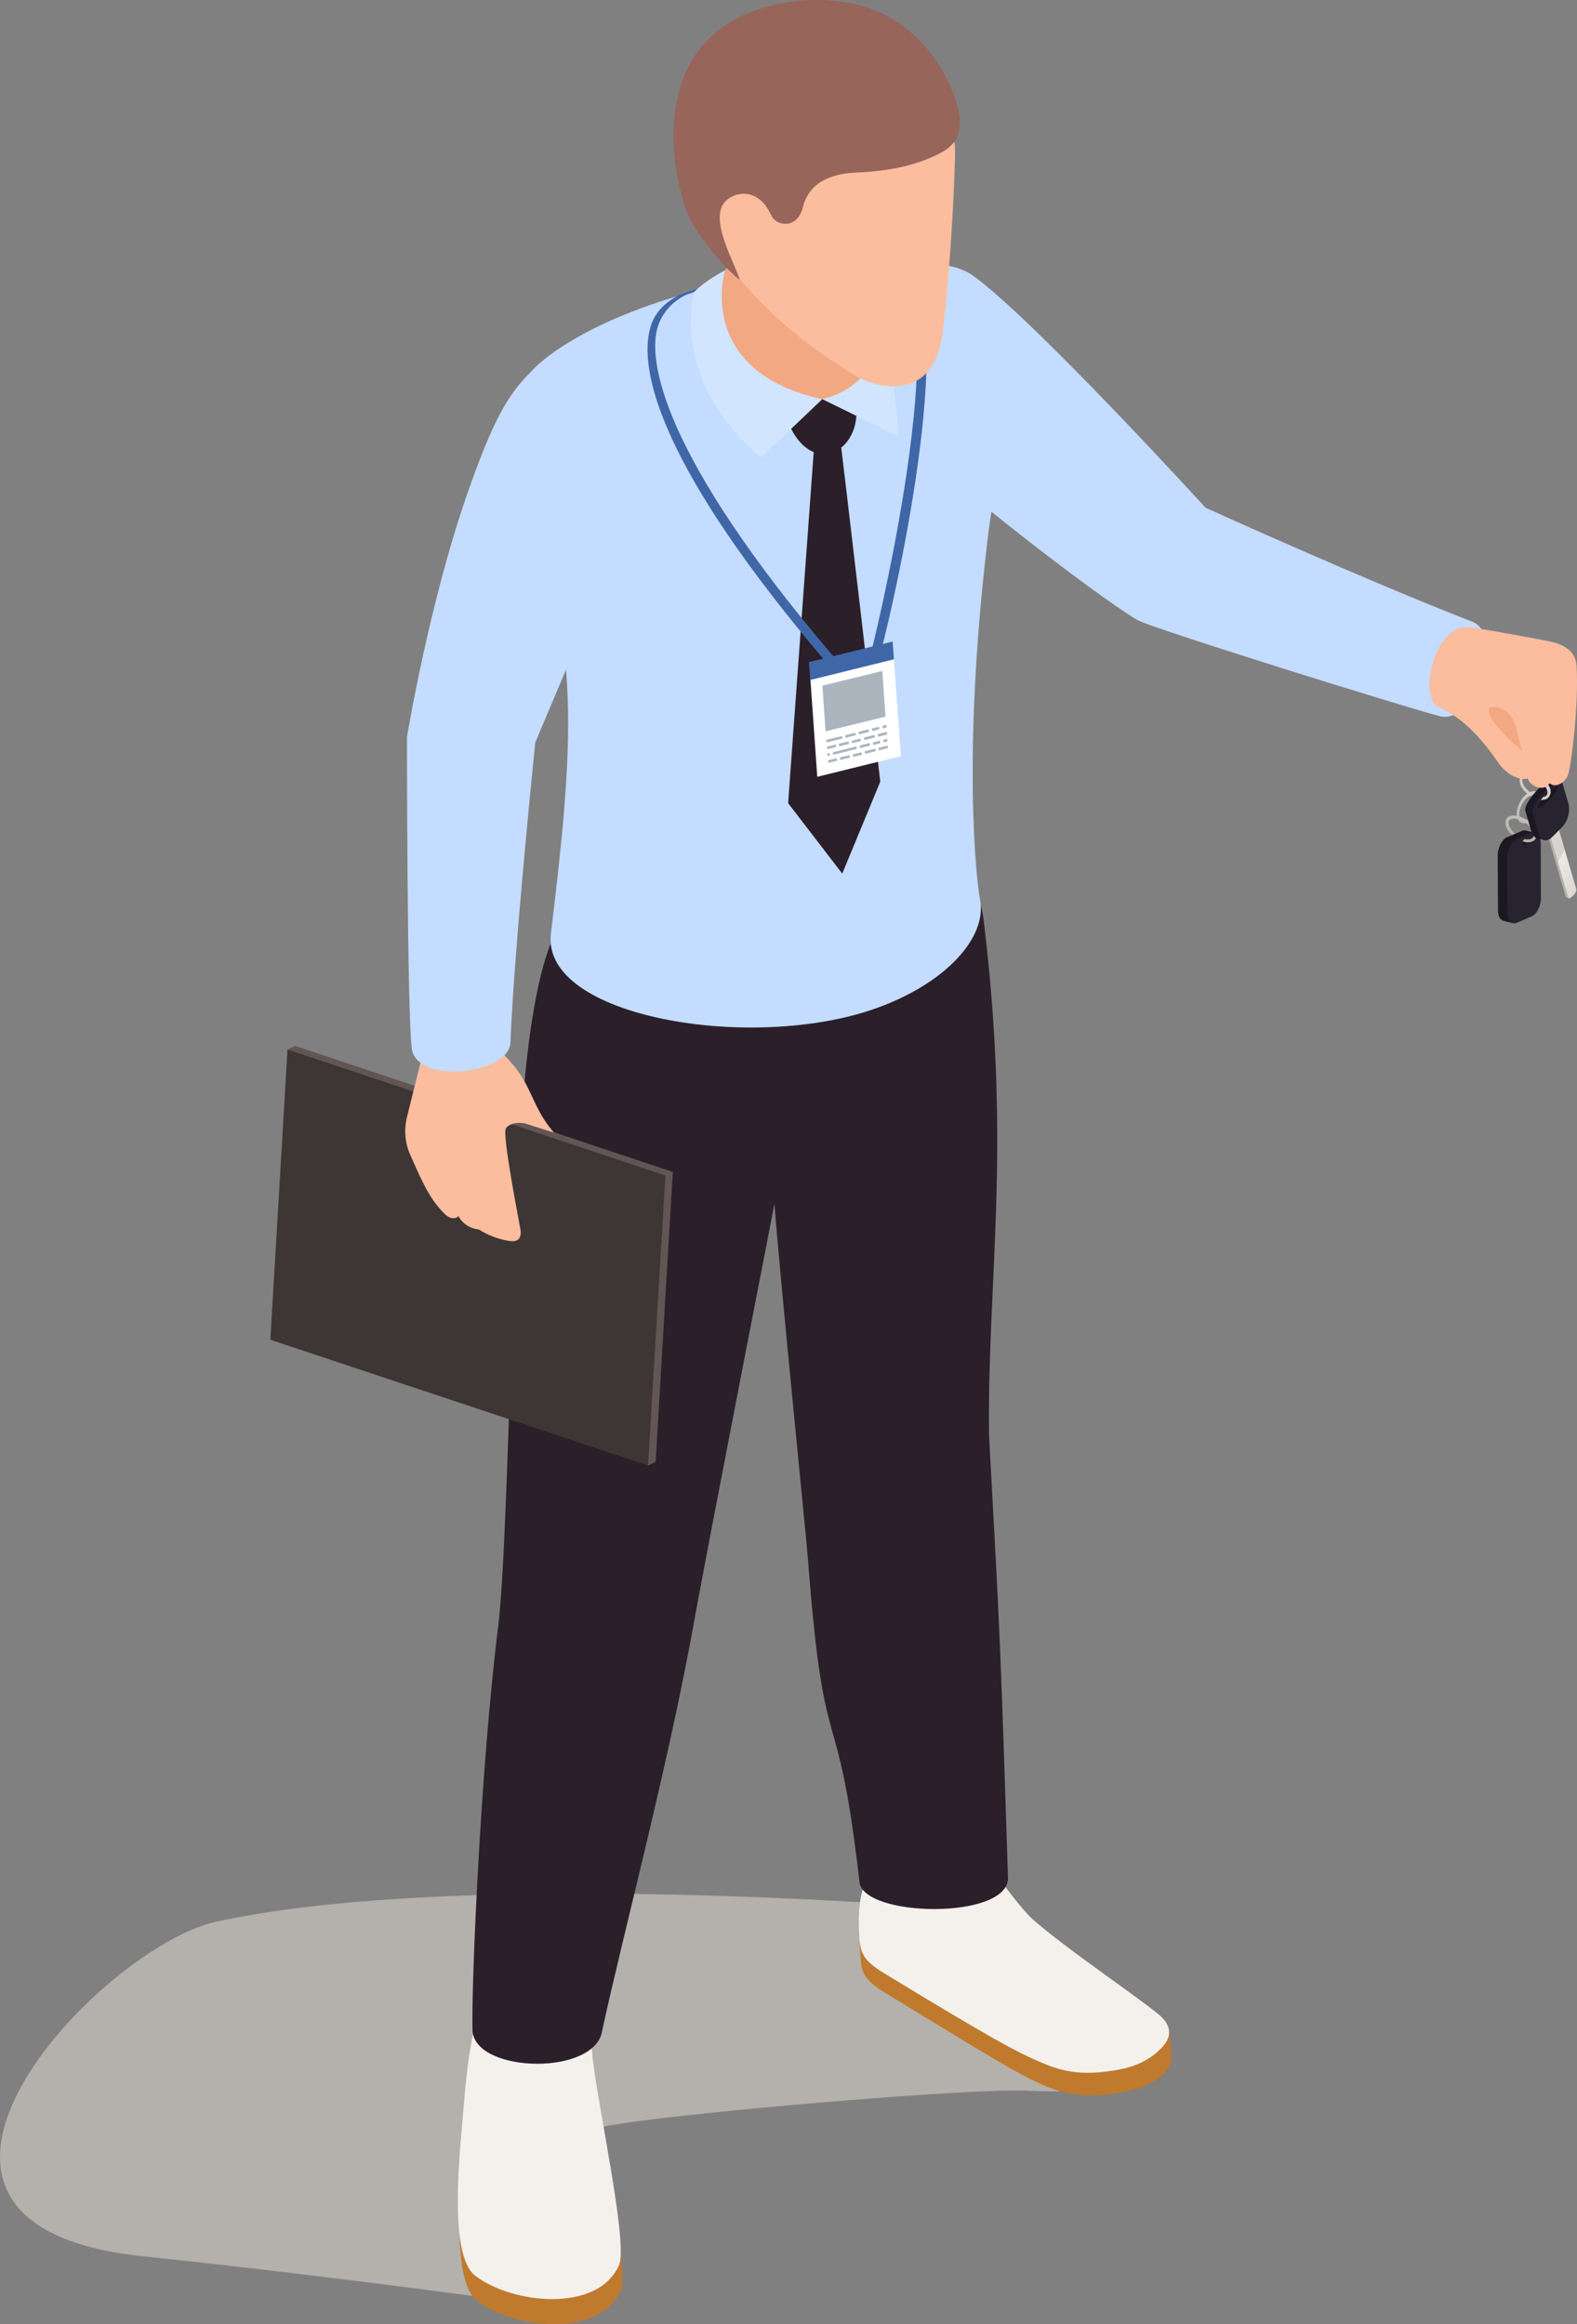 <svg width="38" height="56" viewBox="0 0 38 56" fill="none" xmlns="http://www.w3.org/2000/svg">
<rect x="0" y="0" width="38" height="56" fill="#808080" stroke="none"/>
<path opacity="0.6" d="M22.63 45.964C22.63 45.964 11.175 45.012 5.222 46.3C2.405 46.91 -3.923 53.592 3.435 54.364C8.104 54.855 12.53 55.477 12.53 55.477C12.53 55.477 13.879 51.707 14.362 51.302C14.654 51.06 23.241 50.301 24.748 50.375C25.098 50.394 25.473 50.388 25.778 50.394C26.09 50.394 26.274 50.052 26.096 49.809C25.218 48.608 24.245 46.319 22.63 45.964Z" fill="#D7D1C8"/>
<path d="M28.048 48.776C27.596 48.384 26.744 47.706 25.873 47.245C25.345 47.295 24.798 47.301 24.232 47.27C23.081 47.202 21.733 47.046 20.74 46.393C20.715 46.605 20.715 46.835 20.728 47.059C20.753 47.507 20.791 47.687 21.319 48.011C23.971 49.629 24.334 49.846 24.817 50.089C25.364 50.357 26.026 50.699 27.469 50.313C28.201 50.002 28.252 49.709 28.22 49.448C28.194 49.305 28.233 48.932 28.048 48.776Z" fill="#C07A2D"/>
<path d="M27.908 48.527C27.259 48.005 25.663 46.934 24.874 46.237C24.658 46.044 24.028 45.248 23.913 44.974C23.615 44.271 22.095 44.533 21.179 44.987C20.746 45.198 20.663 45.92 20.702 46.586C20.727 47.034 20.765 47.214 21.293 47.538C23.945 49.156 24.53 49.454 25.02 49.666C25.497 49.871 25.993 50.064 27.036 49.852C27.392 49.778 27.73 49.616 27.978 49.355C28.194 49.137 28.302 48.851 27.908 48.527Z" fill="#F4F1ED"/>
<path d="M11.494 55.434C12.372 56.118 14.451 56.342 14.96 55.185C15.196 54.644 14.318 51.103 14.235 50.077C14.21 49.784 14.172 49.268 14.172 49.268C14.089 49.168 13.777 49.106 13.656 49.056C13.148 48.844 12.245 49.093 11.691 49.087C11.411 49.087 11.252 50.941 11.24 51.122C11.144 52.254 10.807 54.899 11.494 55.434Z" fill="#C07A2D"/>
<path d="M11.448 54.83C12.326 55.515 14.406 55.739 14.915 54.581C15.15 54.04 14.348 50.5 14.272 49.479C14.247 49.187 14.209 48.67 14.209 48.67C14.126 48.571 13.732 48.509 13.611 48.459C13.102 48.247 12.199 48.496 11.646 48.49C11.366 48.49 11.207 50.344 11.194 50.525C11.105 51.645 10.768 54.295 11.448 54.83Z" fill="#F4F1ED"/>
<path d="M23.831 34.559C23.793 30.751 24.372 27.739 23.711 22.245C23.412 18.991 17.802 19.495 13.706 22.089C12.899 22.606 12.574 26.084 12.53 27.907C12.288 31.703 12.224 37.408 12.002 39.206C11.576 42.641 11.359 47.824 11.385 48.882C11.359 49.921 14.164 50.039 14.489 49.025C15.029 46.524 16.104 42.554 16.746 38.958C17.007 37.495 18.661 29.008 18.661 29.008C18.801 30.856 19.443 37.184 19.475 37.645C19.869 42.772 20.168 40.65 20.709 45.329C20.753 46.206 24.328 46.269 24.289 45.236C24.105 39.542 24.105 39.542 23.831 34.559Z" fill="#2B1F29"/>
<path d="M35.471 14.977C32.813 13.945 29.048 12.233 29.048 12.233C29.048 12.233 24.996 7.785 23.47 6.658C22.974 6.291 21.982 6.192 21.365 6.951L23.127 11.674C23.324 11.916 26.198 14.194 27.394 14.934C27.712 15.127 33.869 17.043 34.689 17.255C35.58 17.479 36.285 15.295 35.471 14.977Z" fill="#C4DCFF"/>
<path d="M12.563 9.322C12.213 10.38 12.315 11.798 12.785 12.806C14.064 15.531 13.752 18.499 13.275 22.5C13.033 24.516 18.141 25.362 21.117 24.292C22.802 23.689 23.788 22.581 23.617 21.685C23.54 21.299 23.165 18.25 23.807 12.918C24.068 10.728 25.06 8.021 23.133 6.578C22.236 5.906 20.5 6.565 19.19 6.64C15.832 6.833 12.855 8.432 12.563 9.322Z" fill="#C4DCFF"/>
<path d="M7.111 25.201L6.927 25.288L15.615 35.312L15.799 35.224L16.212 28.237L7.111 25.201Z" fill="#625654"/>
<path d="M16.035 28.324L15.615 35.311L6.514 32.281L6.928 25.288L16.035 28.324Z" fill="#3E3635"/>
<path d="M12.314 25.599C12.066 25.325 11.862 25.138 11.83 24.777C11.83 24.74 11.837 24.703 11.837 24.665C11.296 24.79 10.755 24.914 10.221 25.039C10.208 25.213 10.202 25.368 10.183 25.418C10.132 25.592 9.935 26.401 9.808 26.912C9.731 27.223 9.757 27.546 9.89 27.839C10.107 28.311 10.316 28.859 10.698 29.232C10.749 29.282 10.8 29.326 10.864 29.344C10.927 29.363 11.01 29.351 11.048 29.301C11.137 29.481 11.334 29.606 11.538 29.624C11.754 29.761 11.996 29.855 12.25 29.898C12.333 29.911 12.428 29.917 12.492 29.861C12.549 29.805 12.555 29.712 12.543 29.637C12.524 29.506 12.085 27.303 12.193 27.179C12.358 26.992 12.663 27.073 12.663 27.073L13.35 27.291C12.829 26.7 12.829 26.177 12.314 25.599Z" fill="#FBBD9E"/>
<path d="M13.292 8.544C12.351 9.235 11.969 9.907 11.314 11.742C10.347 14.455 9.807 17.759 9.807 17.759C9.807 17.759 9.807 24.311 9.921 25.257C10.036 26.153 12.274 25.879 12.3 25.12C12.383 22.905 12.898 17.89 12.898 17.89C12.898 17.89 14.132 14.953 15.054 12.837C16.052 10.572 13.845 8.14 13.292 8.544Z" fill="#C4DCFF"/>
<path d="M20.231 10.479L19.627 10.622L18.991 19.352L20.295 21.05L21.211 18.835C21.217 18.835 20.25 10.535 20.231 10.479Z" fill="#2B1F29"/>
<path d="M21.918 6.441C21.746 6.205 21.511 6.086 21.218 6.086C21.199 6.086 21.065 6.217 21.046 6.217C18.661 6.217 16.55 7.045 16.55 7.045C16.55 7.045 15.876 7.219 15.678 7.866C15.367 8.892 15.888 11.238 19.933 15.986L20.105 15.843C15.927 10.94 15.589 8.644 15.857 7.853C16.041 7.3 16.543 7.094 16.575 7.088C16.601 7.082 18.858 6.279 21.218 6.304C21.441 6.304 21.606 6.391 21.733 6.565C22.878 8.133 21.015 15.65 20.989 15.724L21.199 15.793C21.307 15.488 23.126 8.096 21.918 6.441Z" fill="#3F67A8"/>
<path d="M21.709 18.22L19.693 18.717L19.527 16.359L21.537 15.861L21.709 18.22Z" fill="white"/>
<path d="M21.337 17.267L19.893 17.622L19.817 16.521L21.261 16.166L21.337 17.267Z" fill="#ABB5BE"/>
<path d="M20.29 17.734L19.909 17.827L19.915 17.889L20.297 17.796L20.29 17.734ZM20.615 17.653L20.367 17.715L20.373 17.777L20.621 17.715L20.615 17.653ZM20.691 17.634L20.697 17.697L20.939 17.634L20.933 17.572L20.691 17.634ZM21.181 17.51L21.009 17.553L21.015 17.616L21.187 17.572L21.181 17.51ZM21.359 17.466L21.263 17.491L21.27 17.553L21.365 17.529L21.359 17.466ZM20.138 17.939L19.928 17.989L19.934 18.051L20.144 18.001L20.138 17.939ZM20.449 17.864L20.214 17.921L20.22 17.983L20.456 17.927L20.449 17.864ZM20.526 17.846L20.532 17.908L20.742 17.858L20.735 17.796L20.526 17.846ZM21.073 17.709L20.818 17.771L20.825 17.833L21.079 17.771L21.073 17.709ZM21.372 17.634L21.149 17.69L21.155 17.753L21.378 17.697L21.372 17.634ZM19.991 18.145L19.934 18.157L19.941 18.219L19.998 18.207L19.991 18.145ZM20.64 17.983L20.068 18.126L20.074 18.188L20.646 18.045L20.64 17.983ZM20.716 17.964L20.723 18.026L20.965 17.964L20.958 17.902L20.716 17.964ZM21.206 17.846L21.034 17.889L21.041 17.952L21.212 17.908L21.206 17.846ZM21.378 17.802L21.282 17.827L21.289 17.889L21.384 17.864L21.378 17.802ZM20.163 18.269L19.953 18.319L19.96 18.381L20.169 18.331L20.163 18.269ZM20.475 18.194L20.239 18.25L20.246 18.312L20.481 18.256L20.475 18.194ZM20.551 18.176L20.557 18.238L20.767 18.188L20.761 18.126L20.551 18.176ZM21.092 18.039L20.837 18.101L20.844 18.163L21.098 18.101L21.092 18.039ZM21.391 17.964L21.168 18.02L21.174 18.082L21.397 18.026L21.391 17.964Z" fill="#ABB5BE"/>
<path d="M19.493 15.954L19.524 16.384L21.541 15.886L21.509 15.457L19.493 15.954Z" fill="#3F67A8"/>
<path d="M20.709 9.322C20.391 9.633 20.028 9.602 19.685 9.658C18.254 9.894 16.842 8.637 16.988 7.213C17.001 7.094 17.058 6.982 17.141 6.901C17.535 6.509 17.999 5.85 18.279 4.518C18.362 4.108 18.858 3.927 19.195 4.189C20.346 5.072 21.243 6.802 21.236 7.542C21.224 7.959 21.415 8.619 20.709 9.322Z" fill="#F2A883"/>
<path d="M20.639 9.938C20.639 9.558 20.111 9.583 19.793 9.62C19.24 9.683 18.757 9.813 19.113 10.423C19.685 11.394 20.633 10.871 20.639 9.938Z" fill="#2B1F29"/>
<path d="M17.471 6.515C17.471 6.515 16.727 8.936 19.812 9.62L18.336 11.027C18.336 11.027 16.237 9.452 16.721 7.044C16.982 6.758 17.471 6.515 17.471 6.515Z" fill="#D1E5FF"/>
<path d="M21.231 7.542C21.345 9.384 19.806 9.614 19.806 9.614L21.651 10.517C21.657 10.517 21.568 9.104 21.231 7.542Z" fill="#D1E5FF"/>
<path d="M23.012 3.79C23.025 3.33 22.961 2.826 22.561 2.565C21.944 2.166 20.519 1.457 18.051 2.77C17.695 2.963 17.466 3.317 17.224 3.635C16.945 4.002 16.945 4.213 16.989 4.63C17.072 5.414 16.951 5.75 18.089 7.026C19.05 8.102 20.417 8.955 20.722 9.11C21.117 9.309 21.511 9.359 21.893 9.253C22.255 9.154 22.624 8.805 22.72 7.965C22.802 7.331 22.968 5.501 23.012 3.79Z" fill="#FBBD9E"/>
<path d="M18.598 5.215C18.725 5.445 19.215 5.532 19.348 4.985C19.514 4.325 20.15 4.176 20.639 4.157C21.428 4.126 22.134 3.977 22.7 3.666C22.814 3.604 22.91 3.523 22.993 3.423C22.993 3.423 23.273 3.124 23.024 2.396C22.897 2.011 22.293 0.505 20.652 0.113C19.876 -0.074 19.037 -0.024 18.28 0.225C15.373 1.164 16.289 4.736 16.683 5.389C16.963 5.856 17.504 6.503 17.828 6.746C17.657 6.217 17.001 5.14 17.574 4.773C17.79 4.636 18.057 4.63 18.267 4.78C18.439 4.898 18.509 5.041 18.598 5.215Z" fill="#98655B"/>
<path d="M36.764 20.011C36.738 20.005 36.706 20.005 36.668 20.024L36.318 20.173C36.286 20.186 36.261 20.204 36.236 20.229C36.153 20.316 36.089 20.466 36.089 20.609L36.096 21.934C36.096 22.077 36.153 22.171 36.236 22.189L36.465 22.245L36.986 20.067L36.764 20.011Z" fill="#1B1822"/>
<path d="M36.896 20.073L36.546 20.223C36.514 20.235 36.489 20.254 36.463 20.279C36.38 20.366 36.317 20.515 36.317 20.658L36.323 21.984C36.323 22.177 36.425 22.282 36.552 22.233L36.902 22.083C36.934 22.071 36.959 22.052 36.985 22.027C37.067 21.94 37.131 21.791 37.131 21.648L37.125 20.322C37.125 20.136 37.023 20.024 36.896 20.073Z" fill="#272331"/>
<path d="M36.737 20.372C36.725 20.378 36.712 20.372 36.706 20.366C36.693 20.353 36.687 20.335 36.693 20.304C36.699 20.26 36.731 20.216 36.757 20.21C36.769 20.204 36.782 20.21 36.788 20.216C36.801 20.229 36.808 20.248 36.801 20.279C36.795 20.322 36.769 20.366 36.737 20.372Z" fill="#1B1822"/>
<path d="M37.073 19.103C37.035 19.072 36.984 19.059 36.933 19.066C36.831 19.084 36.723 19.165 36.647 19.29C36.526 19.489 36.513 19.713 36.621 19.8C36.659 19.831 36.71 19.843 36.761 19.837C36.882 19.806 36.977 19.725 37.047 19.613C37.174 19.42 37.181 19.196 37.073 19.103ZM36.984 19.582C36.914 19.688 36.825 19.763 36.742 19.775C36.71 19.781 36.678 19.775 36.659 19.756C36.577 19.688 36.596 19.501 36.697 19.34C36.767 19.234 36.856 19.159 36.939 19.147C36.971 19.14 37.003 19.147 37.022 19.165C37.105 19.227 37.085 19.42 36.984 19.582Z" fill="url(#paint0_linear_251_76793)"/>
<path d="M36.767 19.744C36.64 19.663 36.506 19.632 36.405 19.657C36.354 19.669 36.309 19.7 36.29 19.75C36.246 19.85 36.297 19.999 36.43 20.117L36.506 20.086C36.405 20.012 36.328 19.85 36.36 19.781C36.373 19.756 36.398 19.738 36.43 19.732C36.506 19.707 36.621 19.738 36.729 19.806C36.894 19.912 36.99 20.074 36.945 20.167C36.913 20.229 36.818 20.235 36.742 20.217C36.716 20.229 36.704 20.248 36.691 20.273C36.767 20.304 36.85 20.298 36.894 20.285C36.945 20.273 36.99 20.242 37.009 20.192C37.072 20.067 36.964 19.868 36.767 19.744Z" fill="url(#paint1_linear_251_76793)"/>
<path d="M37.787 21.629L37.323 20.036L37.266 20.024L37.73 21.616C37.743 21.629 37.8 21.648 37.8 21.648C37.794 21.641 37.794 21.635 37.787 21.629Z" fill="#B5B1AD"/>
<path d="M37.463 19.825L37.266 20.024L37.323 20.036L37.521 19.837L37.463 19.825Z" fill="#D7D4CF"/>
<path d="M37.322 20.036L37.787 21.629C37.799 21.666 37.85 21.635 37.901 21.585C37.952 21.536 37.996 21.467 37.984 21.43L37.519 19.837L37.322 20.036Z" fill="url(#paint2_linear_251_76793)"/>
<path d="M37.539 18.929L37.348 18.904C37.373 18.96 37.278 19.109 37.138 19.246C37.024 19.364 36.922 19.433 36.884 19.427L37.062 19.495C37.1 19.501 37.227 19.451 37.342 19.333C37.475 19.196 37.571 18.997 37.558 18.954C37.552 18.947 37.545 18.935 37.539 18.929Z" fill="#1B1822"/>
<path d="M37.539 18.929L37.348 18.904C37.373 18.96 37.278 19.109 37.138 19.246C37.024 19.364 36.922 19.433 36.884 19.427L37.062 19.495C37.1 19.501 37.227 19.451 37.342 19.333C37.475 19.196 37.571 18.997 37.558 18.954C37.552 18.947 37.545 18.935 37.539 18.929Z" fill="#1B1822"/>
<path d="M37.436 18.773C37.367 18.754 37.208 18.866 37.068 19.009C36.889 19.19 36.724 19.433 36.756 19.538L36.902 20.042C36.928 20.13 36.978 20.179 37.036 20.198L37.214 20.241L36.985 19.594L36.953 19.588C36.921 19.476 37.08 19.252 37.258 19.072C37.405 18.929 37.614 18.817 37.614 18.817L37.436 18.773Z" fill="#1B1822"/>
<path d="M37.238 19.053C37.359 18.929 37.486 18.829 37.569 18.817C37.607 18.811 37.639 18.817 37.645 18.854L37.792 19.358C37.843 19.532 37.779 19.781 37.652 19.918L37.404 20.167C37.27 20.298 37.124 20.267 37.073 20.086L36.927 19.582C36.895 19.476 37.06 19.234 37.238 19.053ZM37.315 19.296C37.423 19.184 37.506 19.072 37.531 19.003C37.537 18.985 37.537 18.972 37.537 18.966C37.525 18.922 37.404 18.997 37.27 19.134C37.137 19.271 37.035 19.42 37.048 19.464C37.105 19.47 37.207 19.402 37.315 19.296Z" fill="#272331"/>
<path d="M37.112 18.723C36.985 18.642 36.851 18.611 36.749 18.636C36.699 18.649 36.654 18.68 36.635 18.73C36.578 18.86 36.679 19.053 36.877 19.184C36.915 19.177 36.94 19.14 36.94 19.14C36.749 19.022 36.648 18.854 36.692 18.761C36.705 18.736 36.73 18.717 36.762 18.711C36.839 18.686 36.953 18.717 37.061 18.785C37.227 18.891 37.322 19.053 37.277 19.146C37.258 19.184 37.22 19.196 37.188 19.202C37.176 19.221 37.125 19.277 37.125 19.277C37.157 19.277 37.207 19.271 37.227 19.265C37.277 19.252 37.322 19.221 37.341 19.171C37.417 19.047 37.309 18.848 37.112 18.723Z" fill="url(#paint3_linear_251_76793)"/>
<path d="M37.989 16.042C37.969 15.743 37.766 15.538 37.321 15.45C36.678 15.326 35.693 15.146 35.4 15.114C34.567 15.009 34.147 16.832 34.681 17.05C35.413 17.348 35.966 18.182 36.106 18.381C36.411 18.811 36.786 18.786 36.812 18.755C36.869 18.947 37.206 19.09 37.34 18.873C37.492 19.003 37.734 18.842 37.791 18.649C37.874 18.35 38.046 16.95 37.989 16.042Z" fill="#FBBD9E"/>
<path d="M35.899 17.049C35.899 17.049 36.09 16.969 36.325 17.168C36.573 17.386 36.547 17.765 36.687 18.095C36.325 17.815 35.733 17.193 35.899 17.049Z" fill="#F2A883"/>
<defs>
<linearGradient id="paint0_linear_251_76793" x1="36.508" y1="20.173" x2="37.12" y2="18.812" gradientUnits="userSpaceOnUse">
<stop stop-color="#B5B1AD"/>
<stop offset="0.366" stop-color="#C3BFBB"/>
<stop offset="1" stop-color="#D7D4CF"/>
</linearGradient>
<linearGradient id="paint1_linear_251_76793" x1="36.551" y1="20.192" x2="37.164" y2="18.832" gradientUnits="userSpaceOnUse">
<stop stop-color="#B5B1AD"/>
<stop offset="0.366" stop-color="#C3BFBB"/>
<stop offset="1" stop-color="#D7D4CF"/>
</linearGradient>
<linearGradient id="paint2_linear_251_76793" x1="37.149" y1="20.465" x2="38.304" y2="21.118" gradientUnits="userSpaceOnUse">
<stop offset="0.364" stop-color="#D7D4CF"/>
<stop offset="0.374" stop-color="#EDEAE4"/>
<stop offset="1" stop-color="#D7D4CF"/>
</linearGradient>
<linearGradient id="paint3_linear_251_76793" x1="36.441" y1="20.131" x2="37.05" y2="18.779" gradientUnits="userSpaceOnUse">
<stop stop-color="#B5B1AD"/>
<stop offset="0.366" stop-color="#C3BFBB"/>
<stop offset="1" stop-color="#D7D4CF"/>
</linearGradient>
</defs>
</svg>
